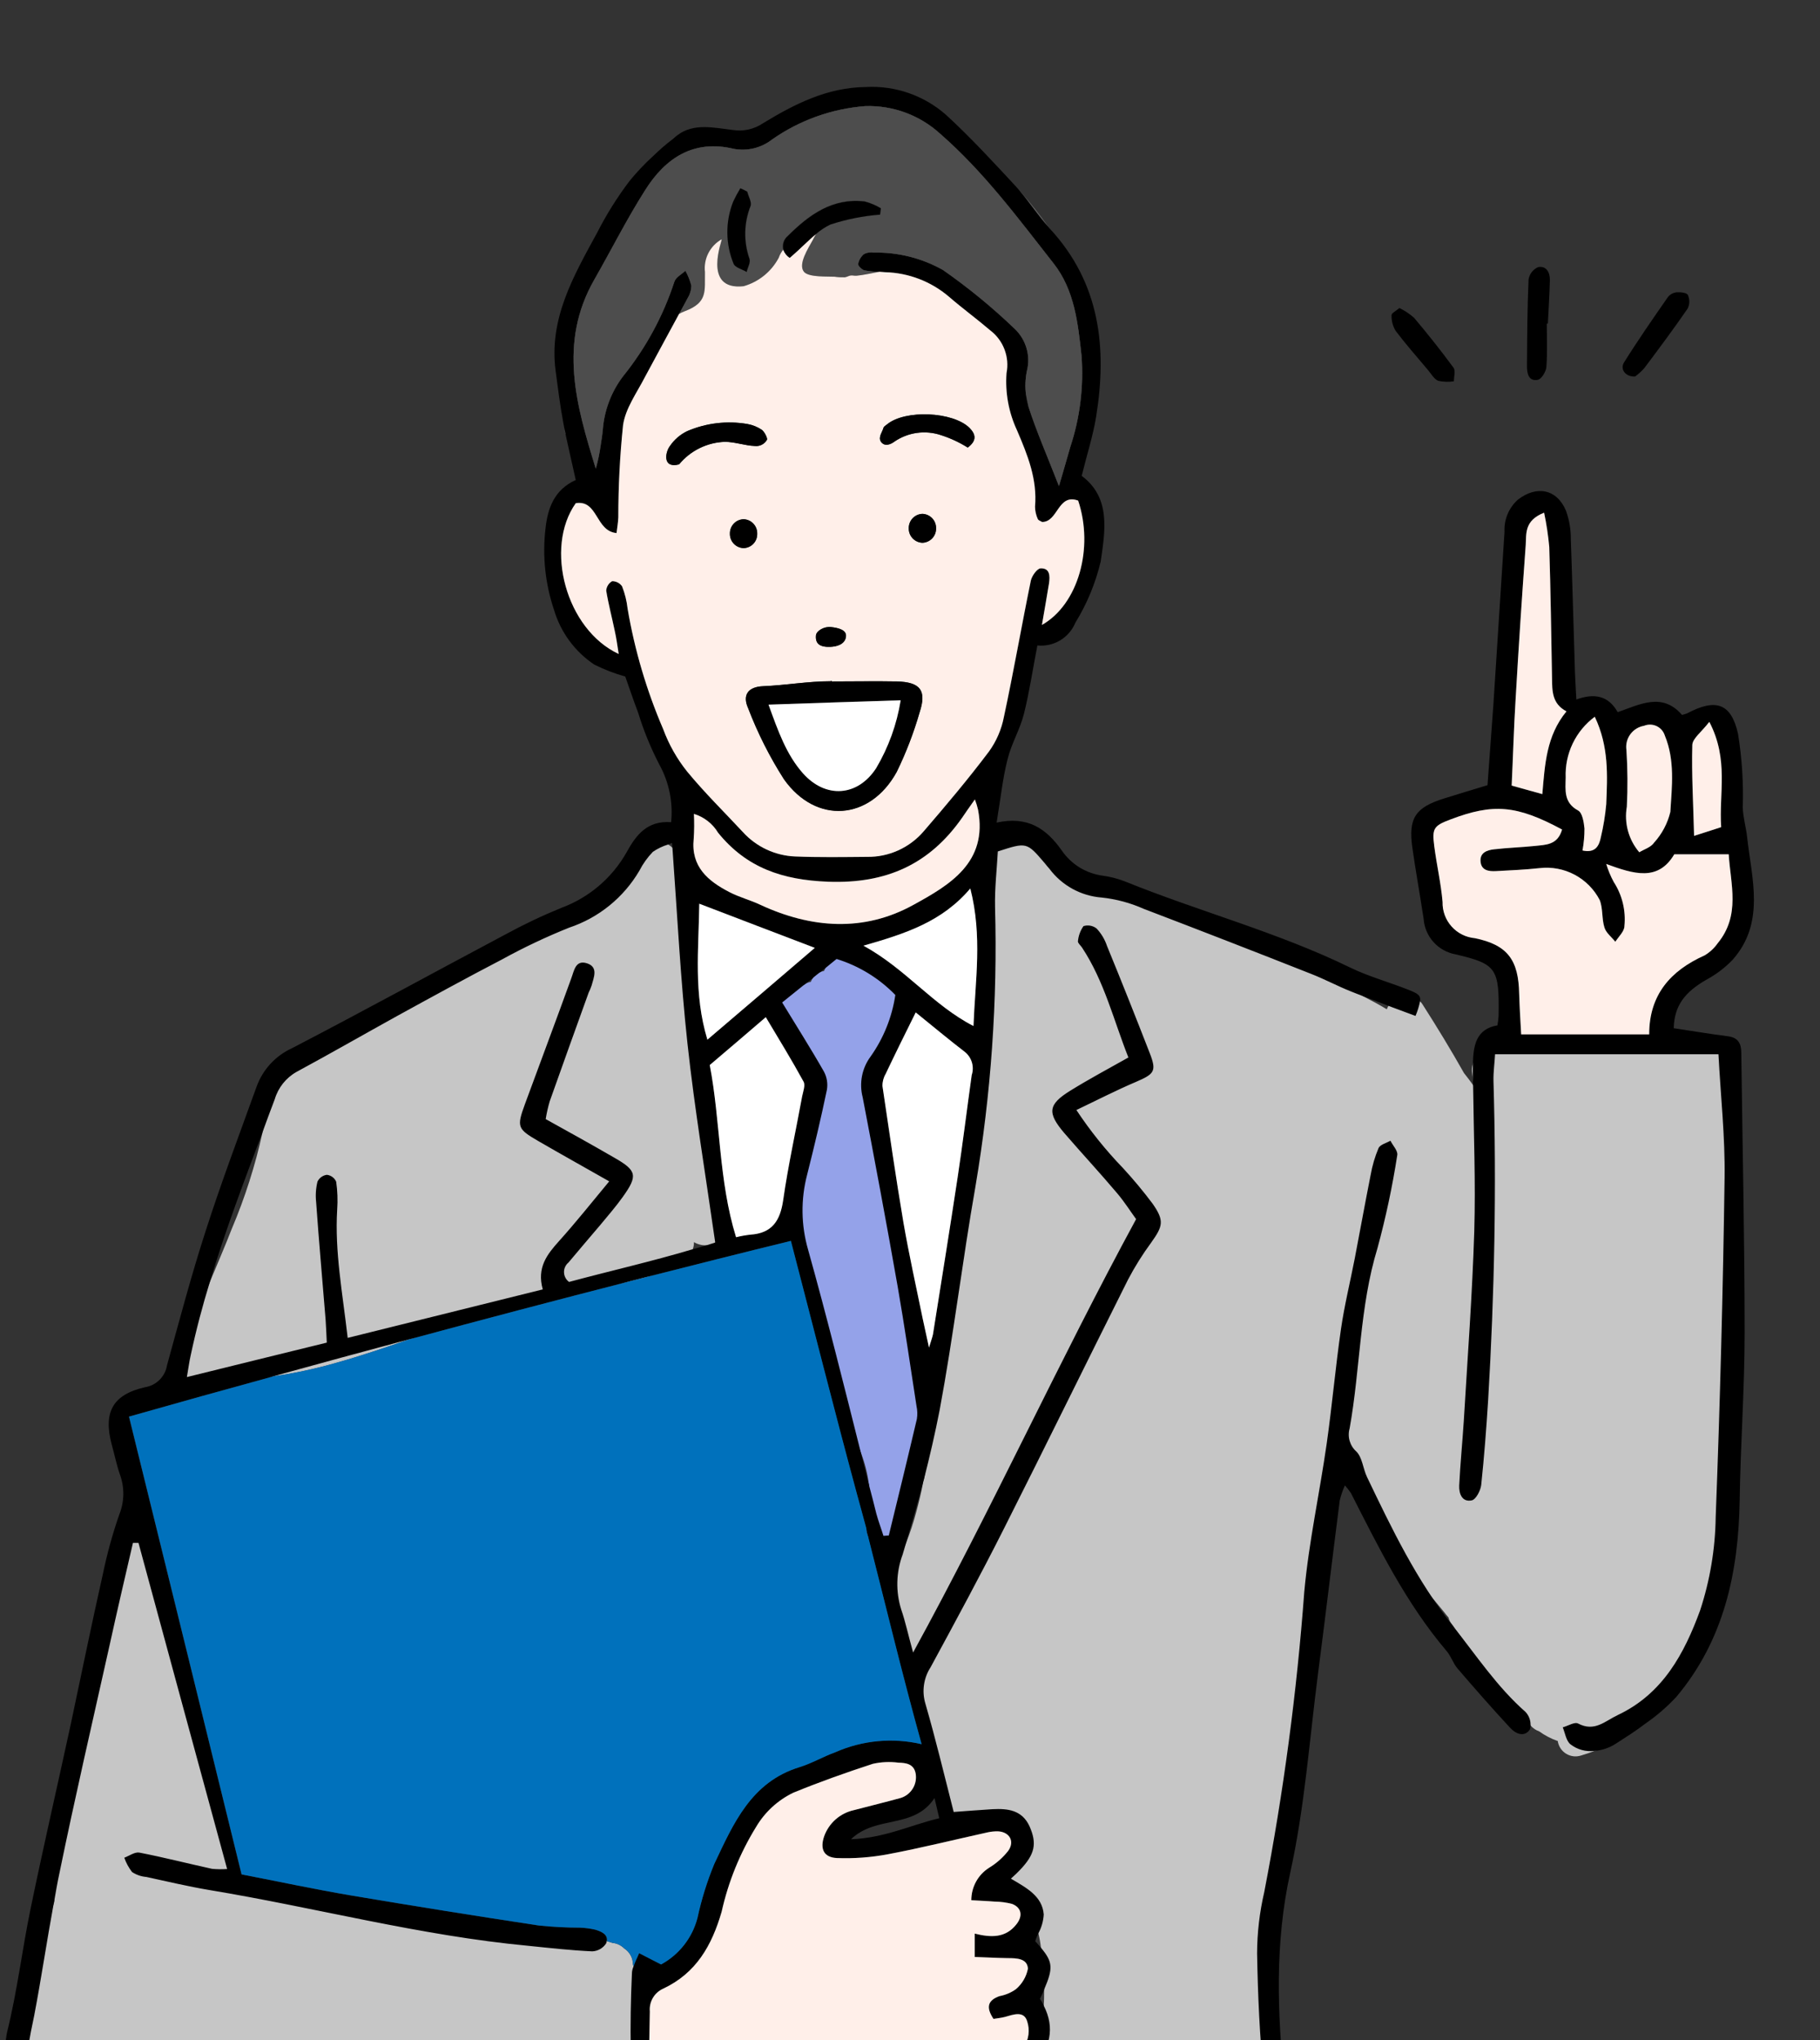 <svg width="124" height="139" viewBox="0 0 124 139" fill="none" xmlns="http://www.w3.org/2000/svg">
<rect x="0" y="0" width="124" height="139" fill="#333333" stroke="none"/>
<g clip-path="url(#clip0_4_244)">
<path fill-rule="evenodd" clip-rule="evenodd" d="M46.698 18.452C46.875 18.771 47.011 19.11 47.102 19.463C47.099 19.759 47.015 20.048 46.859 20.299C46.671 20.664 46.469 21.027 46.266 21.392C45.69 21.689 45.206 22.136 44.864 22.686C44.729 22.983 44.594 23.266 44.432 23.549C44.281 23.848 44.047 24.096 43.759 24.265C42.804 26.53 41.467 27.582 40.955 30.157C40.995 29.887 41.034 29.631 41.063 29.362C41.15 28.012 41.632 26.718 42.451 25.641C43.995 23.726 45.178 21.547 45.942 19.209C46.037 18.897 46.442 18.695 46.698 18.452Z" fill="#636363"/>
<path fill-rule="evenodd" clip-rule="evenodd" d="M50.916 13.059C50.995 13.396 51.239 13.787 51.131 14.057C50.685 15.202 50.661 16.468 51.063 17.629C51.157 17.886 50.942 18.223 50.874 18.532C50.564 18.344 50.093 18.236 49.985 17.98C49.425 16.621 49.415 15.098 49.958 13.733C50.104 13.423 50.266 13.122 50.443 12.83C50.604 12.898 50.762 12.975 50.916 13.059Z" fill="#636363"/>
<path fill-rule="evenodd" clip-rule="evenodd" d="M59.962 14.623C58.811 14.712 57.675 14.938 56.578 15.297C56.228 15.466 55.902 15.68 55.608 15.934C55.699 15.718 55.841 15.527 56.021 15.377C56.2 15.227 56.413 15.122 56.642 15.07C56.224 14.991 55.779 14.828 55.442 15.178C55.033 15.608 54.586 16 54.108 16.351C53.83 16.535 53.58 16.757 53.366 17.012C53.322 16.838 53.328 16.655 53.386 16.486C53.444 16.316 53.549 16.167 53.69 16.057C55.122 14.625 56.723 13.468 58.907 13.724C59.296 13.827 59.669 13.986 60.012 14.196C60.003 14.34 59.975 14.488 59.962 14.623Z" fill="#636363"/>
<path fill-rule="evenodd" clip-rule="evenodd" d="M69.116 22.389C69.503 22.749 69.786 23.207 69.936 23.715C70.085 24.223 70.095 24.761 69.966 25.274C69.855 25.802 69.832 26.344 69.898 26.879C69.626 25.363 69.078 23.909 68.28 22.591C67.135 20.825 63.348 18.375 60.933 18.398C60.602 18.404 60.272 18.445 59.949 18.52H59.922C59.583 18.515 59.245 18.483 58.911 18.425C58.736 18.398 58.453 18.115 58.467 17.994C58.514 17.724 58.658 17.48 58.871 17.307C59.08 17.205 59.316 17.172 59.545 17.212C61.191 17.18 62.815 17.59 64.249 18.398C65.973 19.6 67.6 20.934 69.116 22.389Z" fill="#636363"/>
<path fill-rule="evenodd" clip-rule="evenodd" d="M73.335 30.492C73.874 32.838 71.569 35.902 71.028 33.553C70.597 31.692 70.408 29.643 70.058 27.674C70.624 29.425 71.366 31.112 72.148 33.122C72.471 32.002 72.701 31.234 72.916 30.465C73.581 28.46 73.842 26.343 73.684 24.236C73.446 22.039 73.213 19.773 71.783 17.951C69.371 14.877 67.038 11.722 64.059 9.12C62.667 7.848 60.834 7.171 58.949 7.232C56.673 7.407 54.485 8.189 52.614 9.497C52.249 9.785 51.827 9.992 51.376 10.103C50.925 10.215 50.455 10.229 49.998 10.144C47.262 9.484 45.334 10.765 43.958 12.949C42.705 14.917 41.651 17.02 40.494 19.043C38.014 23.37 39.267 27.644 40.589 31.931C40.734 31.408 40.847 30.876 40.925 30.34C40.481 32.996 42.152 34.074 41.356 35.341C40.602 33.847 39.931 32.312 39.348 30.744C39.268 30.555 38.727 29.989 38.552 29.624C38.508 29.555 38.481 29.477 38.473 29.395V29.247C38.552 22.992 40.158 14.915 44.498 10.631C44.936 10.202 45.4 9.802 45.887 9.431C46.291 9.148 46.683 8.96 46.993 9.216C47.578 9.004 48.207 8.946 48.821 9.048C49.435 9.149 50.012 9.407 50.498 9.796C53.275 7.828 56.16 6.236 59.179 6.951C59.407 6.661 59.735 6.466 60.098 6.404C60.462 6.341 60.836 6.416 61.147 6.614C64.293 8.291 67.136 10.483 69.559 13.099C70.229 13.84 70.851 14.624 71.42 15.445C71.895 16.118 72.319 16.825 72.687 17.562C73.927 20.043 74.022 22.753 74.357 25.638C74.616 27.89 72.837 28.375 73.335 30.492Z" fill="#636363"/>
<path d="M118.428 72.786C118.428 78.3 118.226 83.828 118.009 89.342C117.821 93.98 117.78 98.632 117.457 103.256C117.227 106.667 116.783 110.172 115.259 113.273C113.928 116.059 111.563 118.216 108.668 119.286H108.627C108.33 119.408 108.034 119.502 107.724 119.596C107.555 119.652 107.375 119.67 107.198 119.649C107.021 119.628 106.851 119.569 106.7 119.475C106.548 119.381 106.419 119.255 106.321 119.106C106.223 118.957 106.159 118.789 106.133 118.612C105.681 118.455 105.254 118.232 104.866 117.952C104.648 117.876 104.453 117.746 104.3 117.574V117.561C104.243 117.504 104.193 117.44 104.151 117.372C103.72 116.985 103.319 116.566 102.951 116.118C101.55 114.473 100.39 112.68 99.123 110.941C99.043 110.819 98.964 110.698 98.867 110.576C98.779 110.466 98.719 110.337 98.692 110.199C98.57 110.051 98.449 109.915 98.341 109.767C98.125 109.511 97.91 109.241 97.694 108.985C96.819 107.985 96.039 106.906 95.361 105.763C93.865 103.081 92.598 100.289 91.102 97.606C91.196 101.61 90.009 105.615 89.228 109.511C88.641 112.61 88.322 115.754 88.274 118.908C88.222 122.089 87.974 125.263 87.532 128.414C87.357 130.161 86.849 131.859 86.036 133.415C87.209 136.422 87.303 139.738 87.384 142.934C87.379 145.89 87.669 148.839 88.247 151.738C88.517 152.978 88.814 154.204 89.111 155.432C89.515 157.171 89.919 158.91 90.242 160.676C90.633 162.833 91.117 165.314 90.647 167.525C90.752 167.757 90.799 168.012 90.782 168.266L24.862 168.846H24.188C24.188 168.75 24.202 168.655 24.229 168.563C24.255 168.444 24.301 168.331 24.363 168.226C24.373 168.202 24.387 168.179 24.404 168.158C24.439 166.402 24.674 164.656 25.104 162.954C25.509 161.023 26.087 159.133 26.829 157.305C26.833 156.535 26.756 155.767 26.601 155.013C26.551 154.81 26.552 154.599 26.603 154.396C26.655 154.194 26.756 154.008 26.897 153.854C26.947 153.563 27.1 153.3 27.328 153.112C27.555 152.924 27.842 152.824 28.137 152.829C28.263 152.827 28.389 152.818 28.514 152.802H28.568C28.582 152.802 28.596 152.789 28.609 152.789C29.602 152.671 30.574 152.412 31.494 152.02C31.501 152.021 31.509 152.02 31.516 152.018C31.523 152.016 31.529 152.012 31.535 152.007C31.542 152.008 31.549 152.007 31.556 152.005C31.564 152.002 31.57 151.998 31.575 151.993H31.589C32.208 151.751 32.829 151.494 33.449 151.277C29.446 150.953 25.455 150.576 21.465 150.037C15.318 149.214 9.131 148.096 3.294 145.925C3.142 145.868 3 145.786 2.876 145.682C2.667 145.822 2.425 145.905 2.174 145.924C1.924 145.943 1.672 145.897 1.444 145.79V145.781C1.228 145.689 1.046 145.531 0.923 145.331C0.8 145.13 0.742 144.897 0.757 144.662C0.757 143.826 0.798 142.99 0.879 142.155V142.114C1.364 137.864 2.304 133.678 3.683 129.629C3.685 129.588 3.694 129.546 3.71 129.508C3.696 129.494 3.696 129.494 3.696 129.48C2.536 123.239 6.203 117.427 7.117 111.401C7.138 111.258 7.19 111.121 7.27 111C7.349 110.879 7.453 110.777 7.575 110.7C7.548 110.022 7.48 109.347 7.373 108.677C7.303 108.37 7.34 108.048 7.477 107.764C7.614 107.48 7.844 107.25 8.128 107.113C8.06 106.763 7.979 106.397 7.899 106.048C7.534 104.39 10.069 103.688 10.444 105.347C11.08 108.192 11.388 111.09 11.94 113.962C12.361 115.92 12.91 117.848 13.585 119.733C14.298 121.781 14.906 123.864 15.405 125.974C15.527 126.541 15.634 127.134 15.716 127.714C20.865 128.779 26.056 129.561 31.232 130.45C33.874 130.895 36.516 131.353 39.145 131.852C39.644 131.96 40.534 132.027 41.342 132.243C41.476 132.283 41.612 132.322 41.733 132.364C42.034 132.393 42.315 132.527 42.528 132.742C42.802 132.92 43 133.194 43.081 133.511C43.107 133.612 43.12 133.716 43.121 133.821C43.135 133.875 43.148 133.916 43.162 133.969V133.983C43.367 134.811 43.462 135.664 43.445 136.517C43.441 138.172 43.328 139.825 43.108 141.466C42.811 143.92 42.429 146.359 41.962 148.785C45.481 146.937 50.076 147.034 53.815 146.159C56.991 145.374 60.115 144.393 63.17 143.221C65.623 142.351 67.999 141.277 70.274 140.012C70.308 139.734 70.431 139.473 70.625 139.271C70.652 139.217 70.692 139.162 70.72 139.112C70.72 139.071 70.827 138.747 70.841 138.694C70.95 138.292 71.022 137.882 71.057 137.467C71.084 137.197 71.097 136.914 71.111 136.644V136.631C71.138 136.28 71.138 135.93 71.138 135.579V135.552C71.14 134.935 71.109 134.318 71.044 133.705C71.017 133.381 70.977 133.058 70.936 132.721V132.707L70.922 132.694C70.884 132.362 70.826 132.034 70.747 131.71C70.653 131.223 70.522 130.745 70.357 130.278C70.244 129.937 70.09 129.611 69.899 129.307H69.885C69.872 129.307 69.777 129.185 69.697 129.105C69.683 129.091 69.656 129.091 69.642 129.078C69.423 129.014 69.224 128.894 69.065 128.73C68.905 128.566 68.791 128.364 68.732 128.143C68.674 127.922 68.674 127.69 68.732 127.468C68.79 127.247 68.903 127.045 69.063 126.881C69.629 126.234 70.087 125.155 69.373 124.427C69.018 124.094 68.584 123.857 68.112 123.739C67.64 123.621 67.146 123.626 66.676 123.753C66.524 123.908 66.333 124.02 66.124 124.077C65.788 124.162 65.432 124.114 65.13 123.944C64.829 123.773 64.605 123.492 64.505 123.161C62.658 118.779 62.199 113.938 60.555 109.477C60.44 109.192 60.44 108.873 60.555 108.588C60.349 108.345 60.243 108.034 60.258 107.716C60.273 107.398 60.407 107.098 60.635 106.875C61.105 106.352 61.479 105.749 61.74 105.096V105.082C61.754 105.069 61.754 105.069 61.754 105.055C62.021 104.382 62.246 103.693 62.429 102.992C62.604 102.346 62.766 101.684 62.887 101.024C62.898 100.955 62.916 100.888 62.941 100.822C63.17 99.73 63.346 98.625 63.521 97.532C64.208 93.178 65.004 88.85 65.651 84.495C66.482 79.224 67.031 73.913 67.295 68.584C67.375 66.467 67.216 64.39 67.16 62.274C67.119 60.346 67.282 58.404 68.535 56.84C68.765 56.612 69.071 56.477 69.395 56.462C69.719 56.447 70.036 56.554 70.285 56.761C70.526 56.815 70.747 56.937 70.922 57.112C73.834 59.997 77.487 61.696 81.288 63.124C84.658 64.378 88.083 65.578 91.345 67.115C91.857 67.358 92.37 67.6 92.868 67.87C92.883 67.884 92.902 67.894 92.922 67.897C93.448 68.167 93.974 68.45 94.486 68.76C94.514 68.68 94.55 68.603 94.594 68.531C94.697 68.348 94.842 68.191 95.016 68.073C95.189 67.954 95.388 67.877 95.596 67.847C95.804 67.817 96.017 67.835 96.217 67.9C96.417 67.965 96.6 68.075 96.751 68.221C96.82 68.284 96.879 68.356 96.926 68.436C97.91 69.974 98.854 71.524 99.743 73.102C99.959 73.371 100.161 73.641 100.364 73.924V73.938C100.391 73.978 100.418 74.005 100.443 74.046C100.416 73.844 100.389 73.628 100.349 73.425V73.412C100.336 73.317 100.322 73.237 100.309 73.142C100.267 72.927 100.281 72.704 100.349 72.495V72.482C100.429 72.252 100.564 72.046 100.743 71.881C100.922 71.716 101.139 71.599 101.374 71.538C101.398 71.326 101.475 71.123 101.598 70.948C101.722 70.773 101.887 70.632 102.079 70.538C102.271 70.444 102.484 70.4 102.697 70.41C102.911 70.42 103.119 70.483 103.301 70.595C105.364 71.862 108.168 71.485 110.461 71.336C112.374 71.202 114.625 70.905 116.459 71.66C116.658 71.548 116.883 71.489 117.112 71.49C117.34 71.49 117.565 71.55 117.763 71.664C117.961 71.777 118.127 71.94 118.243 72.137C118.36 72.334 118.424 72.557 118.428 72.786Z" fill="#C6C6C6"/>
<path d="M49.354 83.558C49.367 83.88 49.252 84.193 49.035 84.43C48.818 84.667 48.516 84.809 48.195 84.826C48.181 84.839 48.181 84.839 48.168 84.839H48.127C47.829 84.85 47.535 84.775 47.278 84.624C47.284 84.789 47.257 84.954 47.198 85.109C47.118 85.382 46.941 85.617 46.7 85.769C45.863 86.326 44.944 86.749 43.977 87.023C43.639 87.103 43.316 87.198 42.979 87.279C41.617 87.603 40.216 87.778 38.976 87.98C38.329 88.075 37.668 88.182 37.021 88.263C36.765 88.358 36.523 88.438 36.266 88.519C34.716 89.045 33.139 89.504 31.589 90.002C30.349 90.407 29.109 90.825 27.869 91.256H27.855C26.252 91.809 24.634 92.362 23.003 92.82C21.571 93.237 20.111 93.552 18.635 93.764C18.622 93.764 18.622 93.764 18.608 93.777C17.385 93.964 16.143 93.982 14.915 93.831C14.861 93.899 14.82 93.94 14.793 93.979C14.707 94.118 14.597 94.242 14.469 94.344C13.728 95.422 11.692 94.708 12.123 93.238C12.735 91.213 13.469 89.228 14.32 87.292C14.32 87.284 14.32 87.277 14.323 87.27C14.325 87.263 14.329 87.257 14.334 87.251C14.819 86.079 15.332 84.905 15.79 83.719C16.686 81.608 17.385 79.419 17.879 77.18V77.167C17.879 77.153 17.88 77.153 17.893 77.14C18.077 76.135 18.154 75.114 18.122 74.093C18.117 73.885 18.164 73.679 18.259 73.493C18.353 73.308 18.491 73.148 18.662 73.029C18.833 72.91 19.031 72.836 19.238 72.812C19.445 72.788 19.654 72.816 19.847 72.893C24.377 70.17 28.677 67.055 33.544 64.965C35.431 64.143 37.399 63.469 39.219 62.499C40.352 61.892 42.05 60.976 42.091 59.614C42.094 59.429 42.137 59.248 42.216 59.081C42.294 58.915 42.408 58.767 42.548 58.647C42.688 58.528 42.852 58.439 43.028 58.387C43.205 58.335 43.391 58.321 43.573 58.346C43.621 58.145 43.716 57.959 43.85 57.801C43.984 57.644 44.153 57.521 44.344 57.442C44.535 57.363 44.741 57.33 44.947 57.347C45.153 57.364 45.352 57.429 45.528 57.537C45.638 57.598 45.738 57.675 45.825 57.766V57.78C45.939 57.89 46.03 58.022 46.093 58.168C46.155 58.314 46.188 58.471 46.188 58.63C46.563 67.016 49.313 75.145 49.354 83.558Z" fill="#C6C6C6"/>
<path d="M62.389 97.917C62.332 100.135 62.065 102.342 61.593 104.51C61.31 105.845 59.626 105.657 59.14 104.669C59.1 104.535 59.073 104.386 59.033 104.252V104.197C59.022 104.172 59.017 104.145 59.019 104.118C59.015 104.014 59.024 103.909 59.046 103.808L59.206 102.999C59.13 102.768 59.116 102.521 59.165 102.283C59.233 101.918 59.246 101.545 59.206 101.177V101.136C59.206 101.123 59.192 101.109 59.192 101.096C59.105 100.38 58.928 99.678 58.666 99.006C58.653 98.979 58.653 98.951 58.639 98.926C58.56 98.67 58.464 98.427 58.383 98.198C58.384 98.191 58.383 98.183 58.381 98.176C58.379 98.169 58.375 98.163 58.37 98.158C58.242 97.996 58.154 97.806 58.113 97.605C58.086 97.483 58.059 97.362 58.034 97.254C57.616 96.121 57.144 95.002 56.767 93.87C56.288 92.351 55.914 90.801 55.648 89.231C55.438 87.591 55.012 85.987 54.381 84.458C54.353 84.402 54.33 84.344 54.313 84.283C54.236 84.166 54.178 84.039 54.139 83.905C53.141 80.763 55.068 77.555 55.257 74.427C55.266 74.284 55.298 74.142 55.352 74.009C54.907 72.203 53.572 70.558 52.858 68.886C52.69 68.584 52.645 68.228 52.733 67.894C52.821 67.56 53.035 67.273 53.33 67.093C53.549 66.978 53.793 66.92 54.041 66.924C54.288 66.929 54.53 66.996 54.745 67.12C54.783 67.096 54.819 67.07 54.853 67.04C54.972 66.966 55.105 66.915 55.243 66.892C55.28 66.803 55.325 66.717 55.379 66.636L55.392 66.622V66.609C55.516 66.446 55.678 66.316 55.864 66.231H55.891L55.904 66.218C55.982 66.189 56.062 66.166 56.143 66.15C56.184 66.07 56.211 66.002 56.25 65.934C56.25 65.931 56.252 65.927 56.254 65.925C56.257 65.922 56.26 65.921 56.264 65.921C56.294 65.842 56.33 65.765 56.372 65.692C56.491 65.471 56.673 65.29 56.895 65.174C57.117 65.057 57.369 65.009 57.618 65.037C57.867 65.064 58.102 65.166 58.294 65.328C58.485 65.49 58.623 65.706 58.691 65.948C59.109 65.988 59.54 66.069 59.958 66.136C60.209 66.173 60.436 66.303 60.594 66.501C60.791 66.552 60.973 66.646 61.128 66.777C61.283 66.908 61.406 67.072 61.489 67.257C61.572 67.442 61.612 67.644 61.607 67.846C61.601 68.049 61.55 68.248 61.458 68.428C60.605 69.871 59.94 71.416 59.476 73.026C59.415 73.29 59.262 73.524 59.045 73.686C59.085 74.144 59.085 74.589 59.085 75.035C59.584 77.313 60.015 79.605 60.407 81.897C60.784 84.001 61.067 86.13 61.633 88.207C62.157 89.919 62.576 91.662 62.887 93.425C63.09 94.884 63.292 96.636 62.389 97.917Z" fill="#94A2E9"/>
<path fill-rule="evenodd" clip-rule="evenodd" d="M95.929 67.42C94.634 66.908 93.259 66.53 92.005 65.924C87.058 63.51 81.719 62.105 76.637 60.046C76.147 59.856 75.635 59.724 75.114 59.655C74.561 59.579 74.029 59.389 73.553 59.097C73.077 58.804 72.668 58.416 72.35 57.956C71.312 56.474 70.044 55.57 67.901 56.042C68.171 54.438 68.306 53.063 68.643 51.742C68.899 50.676 69.492 49.706 69.761 48.639C70.139 47.127 70.368 45.565 70.678 43.974C71.219 44.028 71.763 43.906 72.229 43.627C72.695 43.347 73.059 42.925 73.267 42.423C74.059 41.134 74.641 39.728 74.992 38.257C75.289 36.194 75.708 33.916 73.698 32.419C74.049 30.987 74.466 29.709 74.682 28.388C75.437 23.694 74.952 19.301 71.554 15.607C71.505 15.557 71.46 15.504 71.419 15.447C70.745 14.706 70.192 13.856 69.558 13.101C69.464 12.98 69.356 12.859 69.248 12.737C67.698 11.066 66.146 9.38 64.475 7.843C62.97 6.506 60.997 5.818 58.987 5.929C56.344 5.956 54.12 7.101 51.987 8.395C51.379 8.808 50.636 8.972 49.911 8.853C48.657 8.705 47.268 8.368 46.163 9.204C46.069 9.271 45.975 9.352 45.88 9.433C45.392 9.803 44.928 10.204 44.491 10.633C43.923 11.158 43.392 11.721 42.9 12.318C42.053 13.435 41.308 14.627 40.673 15.877C39.069 18.816 37.384 21.728 37.856 25.274C38.015 26.433 38.152 27.593 38.368 28.739C38.395 28.914 38.435 29.076 38.462 29.251C38.489 29.372 38.516 29.494 38.541 29.628C38.757 30.639 38.999 31.664 39.228 32.702C37.759 33.363 37.315 34.63 37.166 36.005C36.947 37.873 37.145 39.765 37.746 41.547C38.197 43.075 39.17 44.397 40.496 45.281C41.17 45.616 41.874 45.887 42.599 46.09C42.815 46.683 43.125 47.627 43.474 48.543C43.85 49.772 44.337 50.963 44.93 52.103C45.585 53.295 45.863 54.659 45.725 56.013C44.093 55.891 43.339 56.888 42.692 58.062C41.705 59.812 40.128 61.155 38.244 61.851C36.944 62.382 35.675 62.985 34.442 63.657C29.59 66.233 24.777 68.876 19.897 71.41C19.341 71.664 18.841 72.026 18.427 72.475C18.012 72.924 17.692 73.451 17.484 74.026C16.298 77.316 15.058 80.592 13.993 83.922C13.022 86.928 12.213 89.989 11.377 93.022C11.316 93.393 11.139 93.736 10.873 94.001C10.608 94.267 10.265 94.443 9.895 94.505C7.667 95.004 7.024 96.217 7.616 98.429C7.805 99.103 7.94 99.791 8.169 100.451C8.493 101.333 8.479 102.303 8.129 103.174C7.668 104.501 7.294 105.856 7.01 107.232C6.242 110.643 5.541 114.081 4.813 117.506C3.91 121.672 2.953 125.824 2.09 130.004C1.51 132.808 1.174 135.667 0.486 138.43C0.232 139.667 0.364 140.952 0.864 142.111V142.152C0.875 142.217 0.894 142.28 0.918 142.341C1.013 142.61 1.524 142.731 1.848 142.907C1.983 142.57 2.333 142.152 2.239 141.909C1.565 140.345 2.037 138.835 2.334 137.295C2.819 134.749 3.197 132.185 3.669 129.624C3.671 129.582 3.68 129.541 3.696 129.502C3.804 128.881 3.911 128.248 4.046 127.628C5.111 122.436 6.311 117.26 7.467 112.082C7.979 109.75 8.518 107.431 9.058 105.112H9.435C11.43 112.459 13.426 119.821 15.475 127.331C15.13 127.355 14.784 127.351 14.441 127.317C12.782 126.953 11.151 126.535 9.493 126.211C9.183 126.157 8.819 126.427 8.468 126.562C8.591 126.911 8.769 127.239 8.994 127.533C9.283 127.726 9.618 127.843 9.965 127.87C11.396 128.18 12.809 128.517 14.251 128.76C21.504 129.96 28.649 131.875 35.996 132.562C37.438 132.71 38.894 132.873 40.35 132.94C40.539 132.932 40.723 132.879 40.888 132.785C41.052 132.692 41.191 132.56 41.294 132.401C41.319 132.352 41.333 132.297 41.334 132.242C41.414 131.784 40.956 131.581 40.539 131.46C40.199 131.382 39.853 131.337 39.505 131.325C38.568 131.324 37.632 131.274 36.701 131.177C32.427 130.53 28.159 129.847 23.894 129.128C21.428 128.71 18.973 128.184 16.452 127.696C13.907 117.328 11.384 107.068 8.782 96.51C12.057 95.58 15.329 94.668 18.596 93.773C18.61 93.76 18.61 93.76 18.623 93.76C21.699 92.911 24.773 92.075 27.844 91.252H27.858C32.899 89.89 37.914 88.57 42.971 87.274C43.308 87.195 43.632 87.099 43.969 87.018C47.258 86.182 50.561 85.347 53.877 84.538C55.4 90.389 56.829 96.052 58.352 101.688C58.568 102.497 58.797 103.292 59.012 104.114C59.01 104.141 59.015 104.168 59.026 104.194V104.248C59.066 104.382 59.093 104.531 59.133 104.665C60.319 109.29 61.44 113.968 62.787 118.821C60.815 118.36 58.747 118.555 56.895 119.374C56.073 119.671 55.305 120.129 54.469 120.386C51.166 121.397 49.953 124.255 48.662 126.978C48.171 128.169 47.787 129.401 47.516 130.659C47.342 131.329 47.032 131.956 46.605 132.502C46.178 133.047 45.644 133.498 45.035 133.828C44.428 133.518 43.984 133.289 43.539 133.06C43.418 133.356 43.256 133.653 43.161 133.963V133.976C43.094 134.124 43.057 134.285 43.054 134.448C42.973 136.198 42.946 137.951 42.974 139.706C43.017 141.64 42.757 143.568 42.206 145.423C41.829 146.649 41.667 147.93 41.397 149.184C41.275 149.75 41.141 150.303 40.993 151.004C40.058 150.809 39.113 150.665 38.162 150.573C34.077 150.344 30.006 150.128 25.948 149.521C23.239 149.117 20.503 148.834 17.793 148.443C13.029 147.866 8.337 146.809 3.786 145.287C3.246 145.066 2.687 144.894 2.116 144.775C1.959 144.788 1.807 144.834 1.67 144.911C1.533 144.988 1.413 145.093 1.32 145.22C1.254 145.328 1.32 145.584 1.442 145.773V145.786C1.468 145.853 1.51 145.913 1.564 145.961C1.837 146.18 2.154 146.336 2.494 146.419C4.112 146.905 5.715 147.471 7.374 147.808C11.607 148.685 15.853 149.489 20.113 150.222C21.083 150.381 21.555 150.721 21.744 151.665C21.92 152.501 22.216 153.31 22.486 154.21C23.672 153.995 24.669 153.82 25.721 153.63C25.758 153.84 25.771 154.054 25.761 154.267C25.195 158.554 24.616 162.841 24.05 167.142C23.947 167.473 23.915 167.822 23.955 168.167C24.015 168.315 24.107 168.449 24.225 168.557C24.319 168.652 24.413 168.746 24.521 168.841L24.68 169C24.736 168.943 24.794 168.89 24.855 168.841C25.041 168.689 25.204 168.512 25.341 168.315C25.42 168.095 25.457 167.861 25.449 167.627C25.746 165.308 26.015 162.989 26.339 160.67C26.498 159.537 26.663 158.419 26.824 157.299C27.04 155.884 27.243 154.482 27.461 153.083L28.512 152.8H28.566C28.58 152.8 28.593 152.786 28.607 152.786C29.604 152.49 30.548 152.233 31.491 152.018C31.498 152.019 31.506 152.018 31.513 152.016C31.52 152.013 31.526 152.009 31.532 152.004C31.539 152.005 31.547 152.004 31.553 152.002C31.561 152 31.567 151.996 31.572 151.991H31.586C32.343 151.799 33.123 151.713 33.905 151.735C36.062 151.91 38.191 152.206 40.335 152.462C40.632 152.49 40.915 152.542 41.21 152.571C41.965 152.665 42.41 152.412 42.504 151.56C42.584 150.71 42.801 149.861 42.976 148.917C50.808 147.029 58.533 145.182 66.257 143.322C67.841 143.076 69.285 142.273 70.329 141.057C71.569 139.52 71.892 138.171 71.11 136.634V136.62C71.035 136.467 70.95 136.318 70.854 136.176C70.962 135.947 71.056 135.758 71.137 135.569V135.542C71.758 134.099 71.731 133.667 70.935 132.71V132.706L70.922 132.692C70.787 132.544 70.683 132.422 70.531 132.247C70.589 132.062 70.661 131.882 70.747 131.708C70.962 131.313 71.086 130.876 71.111 130.427C71.016 129.16 69.898 128.597 68.874 127.987C69.157 127.731 69.332 127.569 69.481 127.407C70.515 126.328 70.666 125.6 70.141 124.414C69.628 123.308 68.658 123.201 67.62 123.255C66.77 123.309 65.908 123.377 64.977 123.444C64.331 120.923 63.751 118.482 63.05 116.069C62.925 115.655 62.891 115.218 62.952 114.79C63.012 114.361 63.166 113.951 63.401 113.588C65.099 110.46 66.798 107.319 68.402 104.137C71.246 98.501 74.023 92.825 76.854 87.177C77.316 86.297 77.843 85.455 78.432 84.655C79.241 83.522 79.335 83.159 78.526 81.999C77.898 81.161 77.228 80.356 76.518 79.585C75.338 78.364 74.273 77.037 73.336 75.622C74.778 74.934 76.059 74.273 77.393 73.707C78.647 73.168 78.809 72.979 78.347 71.779C77.393 69.326 76.42 66.871 75.422 64.445C75.274 64.001 75.031 63.594 74.709 63.253C74.585 63.157 74.439 63.092 74.284 63.064C74.129 63.036 73.969 63.047 73.819 63.094C73.605 63.4 73.475 63.757 73.442 64.128C73.428 64.25 73.63 64.412 73.725 64.56C75.248 66.867 75.882 69.534 76.88 72.043C75.438 72.852 74.157 73.539 72.917 74.308C71.394 75.251 71.339 75.819 72.525 77.207C73.712 78.582 74.952 79.916 76.125 81.305C76.637 81.912 77.068 82.6 77.406 83.055C72.107 92.817 67.621 102.713 62.212 112.582C61.862 111.328 61.687 110.478 61.403 109.656C61.017 108.431 61.05 107.112 61.498 105.908C61.578 105.625 61.657 105.369 61.741 105.085V105.072C61.754 105.058 61.754 105.058 61.754 105.045C62.146 103.71 62.536 102.362 62.886 101.014C62.898 100.945 62.916 100.877 62.94 100.812C63.344 99.234 63.709 97.656 64.019 96.066C64.962 91.01 65.569 85.9 66.459 80.831C67.523 74.544 67.97 68.168 67.794 61.794C67.767 60.513 67.915 59.248 67.984 58.006C69.951 57.369 69.951 57.369 71.165 58.788C71.273 58.922 71.381 59.057 71.502 59.192C71.922 59.753 72.456 60.218 73.07 60.555C73.684 60.892 74.363 61.094 75.061 61.147C76.048 61.252 77.013 61.511 77.919 61.915C81.734 63.371 85.54 64.85 89.337 66.351C90.267 66.716 91.144 67.187 92.06 67.551C92.33 67.659 92.6 67.766 92.869 67.861C92.884 67.876 92.903 67.885 92.923 67.888C93.49 68.104 94.042 68.306 94.594 68.525C95.214 68.754 95.834 68.983 96.441 69.212C96.578 68.891 96.682 68.557 96.751 68.214C96.819 67.798 96.576 67.677 95.929 67.42ZM23.215 153.151C22.972 152.329 22.743 151.587 22.419 150.495C24.751 150.778 26.746 151.007 28.741 151.237C28.755 151.384 28.768 151.533 28.782 151.668C27.002 152.157 25.209 152.629 23.215 153.151ZM63.562 90.903C63.522 91.105 63.441 91.307 63.293 91.806C63.104 90.943 62.982 90.391 62.861 89.824C62.417 87.654 61.932 85.483 61.554 83.301C61.028 80.198 60.583 77.095 60.122 73.985C60.117 73.696 60.191 73.411 60.337 73.162C60.958 71.854 61.605 70.546 62.387 68.969C63.586 69.939 64.651 70.829 65.757 71.678C65.979 71.864 66.14 72.113 66.22 72.392C66.299 72.671 66.293 72.967 66.202 73.242C65.878 75.561 65.595 77.88 65.247 80.186C64.708 83.761 64.129 87.334 63.562 90.907L63.562 90.903ZM48.194 70.828C47.24 67.673 47.601 64.693 47.641 61.565C50.364 62.599 52.885 63.574 55.516 64.572C53.168 66.584 50.809 68.607 48.194 70.832V70.828ZM51.794 61.633C51.106 61.309 50.362 61.12 49.69 60.77C48.235 60.015 47.065 59.044 47.264 57.143C47.303 56.577 47.308 56.01 47.278 55.444C47.966 55.652 48.552 56.109 48.922 56.725C50.863 59.125 53.317 59.947 56.417 60.066C60.395 60.214 63.332 58.88 65.557 55.698C65.773 55.374 66.002 55.051 66.42 54.458C66.508 54.686 66.58 54.92 66.636 55.158C67.323 58.772 64.681 60.295 62.227 61.644C58.857 63.51 55.271 63.253 51.794 61.637V61.633ZM66.326 69.898C63.549 68.466 61.729 66.015 58.83 64.424C61.742 63.588 64.182 62.793 66.109 60.526C66.945 63.794 66.447 66.76 66.325 69.901L66.326 69.898ZM45.188 49.674C44.057 47.043 43.243 44.286 42.762 41.463C42.705 40.941 42.578 40.428 42.384 39.94C42.309 39.83 42.209 39.741 42.091 39.68C41.974 39.619 41.843 39.587 41.71 39.589C41.594 39.654 41.496 39.747 41.426 39.86C41.355 39.973 41.314 40.102 41.306 40.235C41.454 41.152 41.698 42.056 41.886 42.972C41.994 43.457 42.061 43.956 42.156 44.55C38.57 42.879 37.074 37.323 39.231 34.276C40.754 34.033 40.565 36.177 42.008 36.312C42.062 35.894 42.115 35.57 42.129 35.246C42.128 33.147 42.236 31.049 42.453 28.962C42.612 27.816 43.396 26.751 43.949 25.672C44.717 24.23 45.499 22.814 46.267 21.385C46.47 21.02 46.672 20.657 46.861 20.292C47.017 20.041 47.101 19.752 47.104 19.456C47.012 19.103 46.877 18.764 46.699 18.445C46.443 18.688 46.038 18.89 45.944 19.2C45.18 21.538 43.997 23.717 42.453 25.631C41.635 26.708 41.152 28.002 41.065 29.352C41.038 29.622 40.998 29.878 40.957 30.148C40.944 30.215 40.944 30.269 40.93 30.336C40.851 30.873 40.739 31.405 40.593 31.927C39.272 27.64 38.018 23.366 40.498 19.039C41.657 17.017 42.709 14.914 43.962 12.945C45.338 10.761 47.265 9.481 50.001 10.141C50.458 10.225 50.928 10.211 51.379 10.1C51.83 9.988 52.252 9.782 52.617 9.494C54.488 8.186 56.676 7.404 58.953 7.229C60.837 7.168 62.67 7.845 64.062 9.117C67.041 11.719 69.373 14.874 71.786 17.948C73.218 19.768 73.444 22.033 73.687 24.233C73.844 26.34 73.583 28.456 72.918 30.462C72.703 31.23 72.474 31.999 72.15 33.118C71.368 31.11 70.627 29.424 70.06 27.671V27.658C69.979 27.404 69.925 27.141 69.901 26.876C69.836 26.341 69.858 25.799 69.969 25.271C70.099 24.758 70.088 24.22 69.939 23.712C69.789 23.204 69.506 22.746 69.119 22.386C67.603 20.931 65.976 19.597 64.253 18.395C62.818 17.586 61.194 17.177 59.548 17.209C59.319 17.169 59.083 17.202 58.874 17.303C58.661 17.476 58.517 17.72 58.469 17.991C58.456 18.113 58.739 18.395 58.914 18.422C59.248 18.48 59.586 18.512 59.925 18.517H59.952C60.073 18.53 60.194 18.53 60.303 18.544C61.896 18.584 63.428 19.169 64.643 20.202C65.56 20.997 66.557 21.725 67.488 22.521C67.921 22.855 68.253 23.303 68.446 23.815C68.639 24.327 68.685 24.883 68.58 25.42C68.481 26.759 68.728 28.101 69.296 29.318C70.024 31.017 70.684 32.648 70.523 34.523C70.527 34.811 70.591 35.096 70.711 35.359C70.738 35.438 70.886 35.493 71.008 35.561C72.1 35.561 72.073 33.593 73.461 34.105C74.54 37.327 73.475 41.169 70.995 42.572C71.17 41.547 71.332 40.644 71.48 39.727C71.548 39.242 71.548 38.693 70.9 38.716C70.671 38.729 70.307 39.228 70.24 39.552C69.604 42.64 69.067 45.757 68.407 48.828C68.243 49.685 67.893 50.495 67.382 51.201C65.98 53.062 64.471 54.855 62.947 56.621C62.471 57.18 61.877 57.627 61.208 57.929C60.54 58.232 59.812 58.383 59.078 58.372C57.447 58.385 55.803 58.412 54.171 58.345C53.5 58.316 52.841 58.154 52.233 57.87C51.624 57.585 51.078 57.183 50.626 56.686C49.345 55.31 48.01 54.003 46.824 52.56C46.127 51.694 45.575 50.72 45.187 49.678L45.188 49.674ZM48.167 84.838H48.127C47.816 84.932 47.506 85.026 47.197 85.107C44.393 85.943 41.535 86.59 38.771 87.335C38.668 87.26 38.583 87.162 38.524 87.049C38.464 86.937 38.431 86.812 38.427 86.684C38.423 86.556 38.448 86.43 38.501 86.314C38.554 86.197 38.632 86.095 38.731 86.013C39.447 85.15 40.173 84.315 40.887 83.468C41.413 82.831 41.952 82.214 42.424 81.553C43.475 80.083 43.394 79.746 41.831 78.857C40.319 77.981 38.784 77.131 37.179 76.241C37.244 75.836 37.334 75.435 37.449 75.041C38.324 72.575 39.215 70.093 40.105 67.626C40.184 67.469 40.251 67.307 40.307 67.14C40.456 66.588 40.779 65.887 39.997 65.629C39.202 65.373 39.122 66.128 38.918 66.663C37.884 69.522 36.815 72.366 35.764 75.224C35.197 76.775 35.251 76.909 36.667 77.732C38.179 78.607 39.7 79.457 41.507 80.482C40.267 81.978 39.215 83.3 38.086 84.554C37.277 85.457 36.563 86.347 36.98 87.843C32.519 88.949 28.178 90.027 23.689 91.146C23.338 88.086 22.799 85.281 22.973 82.409C23.018 81.775 22.995 81.138 22.905 80.508C22.85 80.38 22.762 80.269 22.65 80.186C22.539 80.104 22.407 80.052 22.269 80.036C22.133 80.055 22.004 80.106 21.893 80.186C21.783 80.266 21.693 80.372 21.632 80.495C21.52 80.949 21.488 81.419 21.538 81.884C21.726 84.554 21.969 87.236 22.185 89.919C22.212 90.377 22.239 90.835 22.265 91.469C19.137 92.238 16.05 92.993 12.733 93.816C12.841 93.195 12.893 92.764 12.99 92.346C13.354 90.634 13.799 88.948 14.311 87.29C14.31 87.283 14.311 87.275 14.313 87.269C14.315 87.261 14.319 87.255 14.325 87.25C15.349 83.838 16.616 80.508 17.87 77.179V77.165C17.87 77.152 17.87 77.152 17.883 77.138C18.153 76.383 18.436 75.642 18.719 74.887C18.954 74.098 19.485 73.43 20.202 73.026C22.521 71.772 24.799 70.464 27.091 69.197C29.45 67.903 31.809 66.608 34.195 65.368C35.677 64.552 37.208 63.828 38.778 63.198C40.791 62.526 42.492 61.146 43.564 59.315C43.805 58.845 44.114 58.414 44.48 58.034C44.798 57.815 45.148 57.646 45.518 57.535C45.598 57.508 45.693 57.467 45.788 57.427C45.801 57.535 45.801 57.656 45.815 57.764V57.778C46.152 62.416 46.368 66.767 46.839 71.098C47.325 75.561 48.066 79.997 48.727 84.635L48.7 84.662C48.541 84.716 48.35 84.77 48.188 84.821C48.181 84.84 48.181 84.84 48.166 84.84L48.167 84.838ZM51.12 84.11C50.793 84.148 50.469 84.206 50.149 84.285C48.95 80.402 49.098 76.409 48.356 72.555C49.718 71.396 50.877 70.411 52.175 69.293C53.077 70.805 53.954 72.232 54.749 73.689C54.884 73.931 54.722 74.362 54.655 74.686C54.224 77.046 53.7 79.392 53.361 81.767C53.152 83.168 52.602 84.017 51.119 84.111L51.12 84.11ZM58.669 99.008C58.655 98.981 58.655 98.954 58.642 98.928C57.483 94.314 56.335 89.706 55.056 85.136C54.576 83.474 54.552 81.714 54.988 80.04C55.473 78.126 55.931 76.197 56.336 74.256C56.412 73.827 56.341 73.385 56.134 73.002C55.245 71.438 54.274 69.915 53.29 68.296C53.789 67.892 54.274 67.501 54.745 67.124C54.784 67.1 54.82 67.074 54.854 67.044C55.042 66.896 55.204 66.774 55.379 66.64L55.393 66.626V66.613C55.552 66.491 55.703 66.357 55.865 66.236H55.892L55.905 66.222C56.015 66.12 56.133 66.025 56.256 65.939C56.256 65.936 56.258 65.932 56.26 65.93C56.263 65.927 56.266 65.926 56.27 65.926C56.508 65.724 56.755 65.535 56.997 65.332C58.517 65.8 59.894 66.644 61.001 67.786C60.776 69.296 60.198 70.733 59.315 71.979C59.023 72.372 58.824 72.826 58.73 73.306C58.637 73.787 58.653 74.282 58.776 74.756C59.599 79.057 60.407 83.358 61.162 87.659C61.634 90.368 62.025 93.079 62.443 95.788C62.506 96.076 62.515 96.373 62.47 96.664C61.85 99.306 61.203 101.962 60.556 104.605C60.435 104.618 60.313 104.618 60.191 104.632C60.032 104.12 59.84 103.621 59.706 103.12C59.547 102.474 59.382 101.826 59.207 101.179V101.139C59.207 101.125 59.194 101.112 59.194 101.098C59.019 100.398 58.844 99.711 58.668 99.01L58.669 99.008ZM63.67 122.495C63.805 123.088 63.885 123.425 63.993 123.87C62.026 124.342 60.26 125.219 57.981 125.302C59.706 123.642 62.255 124.639 63.67 122.496V122.495ZM44.271 137.029C44.242 136.707 44.315 136.384 44.48 136.106C44.644 135.828 44.892 135.608 45.187 135.478C47.414 134.426 48.49 132.566 49.164 130.234C49.62 128.193 50.413 126.243 51.51 124.464C52.106 123.453 52.988 122.641 54.045 122.131C55.824 121.403 57.644 120.755 59.463 120.163C60.034 120.035 60.622 120.008 61.202 120.083C61.728 120.097 62.281 120.163 62.388 120.865C62.437 121.211 62.363 121.563 62.178 121.859C61.993 122.155 61.709 122.376 61.377 122.483C60.312 122.78 59.233 123.036 58.169 123.32C57.709 123.421 57.282 123.637 56.929 123.949C56.575 124.26 56.306 124.656 56.147 125.099C55.85 125.962 56.12 126.542 57.022 126.582C58.178 126.625 59.336 126.539 60.473 126.326C62.764 125.895 65.029 125.328 67.294 124.83C67.524 124.78 67.759 124.758 67.995 124.762C68.776 124.802 69.153 125.449 68.682 126.097C68.323 126.554 67.885 126.942 67.388 127.242C67.015 127.478 66.707 127.804 66.495 128.191C66.283 128.578 66.173 129.012 66.175 129.453C66.781 129.494 67.267 129.507 67.752 129.548C68.157 129.552 68.56 129.605 68.951 129.707C69.612 129.963 69.693 130.543 69.235 131.109C68.507 132.025 67.536 132.012 66.404 131.729V133.321C67.186 133.348 67.915 133.388 68.655 133.4C69.248 133.4 69.99 133.414 70.03 134.116C69.925 134.664 69.634 135.159 69.208 135.518C68.873 135.755 68.491 135.916 68.088 135.99C67.266 136.286 67.172 136.772 67.683 137.54C67.926 137.5 68.209 137.473 68.466 137.406C69.032 137.247 69.746 136.961 69.977 137.702C70.074 137.992 70.105 138.299 70.067 138.602C70.03 138.905 69.926 139.196 69.761 139.453C68.791 140.396 67.874 141.516 66.42 141.812C60.812 142.971 55.245 144.266 49.477 144.388C47.684 144.428 45.905 144.995 44.125 144.509C44.176 142.005 44.23 139.524 44.271 137.03V137.029ZM49.68 146.018C49.698 146.105 49.72 146.191 49.748 146.275C47.605 146.828 45.474 147.38 43.047 148.014C43.236 147.123 43.358 146.531 43.465 146.018H49.68Z" fill="black"/>
<path fill-rule="evenodd" clip-rule="evenodd" d="M62.793 118.828C60.822 118.367 58.754 118.561 56.902 119.381C56.08 119.678 55.311 120.136 54.475 120.392C51.172 121.403 49.959 124.262 48.668 126.985C48.177 128.175 47.794 129.407 47.522 130.666C47.348 131.336 47.038 131.963 46.611 132.508C46.185 133.053 45.65 133.505 45.042 133.835C44.435 133.524 43.99 133.295 43.546 133.066C43.425 133.363 43.262 133.66 43.169 133.969C43.155 133.915 43.141 133.874 43.128 133.821C43.127 133.716 43.113 133.612 43.087 133.511C43.006 133.194 42.809 132.92 42.535 132.742C42.322 132.527 42.04 132.393 41.739 132.364C41.617 132.324 41.483 132.285 41.349 132.243C41.428 131.784 40.971 131.582 40.553 131.461C40.212 131.383 39.864 131.338 39.515 131.326C38.578 131.325 37.643 131.275 36.711 131.178C32.438 130.531 28.169 129.848 23.904 129.129C21.438 128.711 18.983 128.185 16.463 127.697C13.918 117.329 11.395 107.069 8.793 96.511C12.069 95.581 15.34 94.668 18.607 93.774C18.621 93.761 18.621 93.761 18.634 93.761C20.11 93.549 21.57 93.233 23.002 92.817C24.634 92.359 26.251 91.806 27.855 91.253H27.868C32.91 89.891 37.924 88.57 42.982 87.275C43.319 87.196 43.643 87.1 43.979 87.019C47.268 86.183 50.571 85.349 53.887 84.539C55.41 90.39 56.839 96.053 58.362 101.688C58.578 102.498 58.807 103.293 59.023 104.115C59.021 104.142 59.025 104.169 59.036 104.194V104.249C59.05 104.393 59.086 104.534 59.144 104.666C60.327 109.296 61.446 113.974 62.793 118.828Z" fill="#0071BC"/>
<path fill-rule="evenodd" clip-rule="evenodd" d="M73.685 24.236C73.447 22.038 73.214 19.774 71.784 17.951C69.371 14.877 67.039 11.722 64.06 9.12C62.669 7.848 60.835 7.171 58.951 7.232C56.675 7.407 54.487 8.189 52.615 9.497C52.25 9.785 51.828 9.991 51.377 10.103C50.926 10.214 50.457 10.229 50 10.144C47.264 9.484 45.335 10.765 43.96 12.948C42.706 14.917 41.653 17.02 40.496 19.043C38.016 23.37 39.269 27.644 40.59 31.93C40.736 31.408 40.849 30.876 40.927 30.339C40.94 30.272 40.94 30.218 40.954 30.151C40.995 29.881 41.033 29.625 41.062 29.355C41.149 28.005 41.632 26.711 42.451 25.634C43.995 23.72 45.178 21.541 45.942 19.203C46.036 18.893 46.441 18.691 46.697 18.448C46.874 18.767 47.01 19.107 47.101 19.459C47.098 19.755 47.014 20.044 46.858 20.296C46.67 20.66 46.468 21.023 46.265 21.388C46.388 21.311 46.519 21.248 46.656 21.199C48.247 20.606 48.004 19.81 48.031 18.529C47.98 18.088 48.06 17.641 48.261 17.245C48.463 16.848 48.777 16.52 49.164 16.302C49.271 16.234 47.775 19.807 50.66 19.497C51.17 19.352 51.646 19.105 52.058 18.771C52.47 18.438 52.811 18.024 53.059 17.556C53.127 17.354 53.233 17.166 53.369 17.003C53.325 16.829 53.332 16.647 53.389 16.477C53.447 16.308 53.552 16.159 53.693 16.048C55.125 14.616 56.726 13.459 58.91 13.715C59.299 13.818 59.672 13.977 60.015 14.187C60.002 14.335 59.975 14.484 59.961 14.618C58.81 14.707 57.675 14.934 56.577 15.292C56.227 15.461 55.901 15.675 55.607 15.929C55.526 16.063 55.445 16.212 55.364 16.373C55.081 16.899 54.34 18.019 54.784 18.531C55.121 18.909 56.416 18.828 56.861 18.855C57.088 18.888 57.318 18.902 57.548 18.895C57.682 18.882 57.804 18.801 57.938 18.774C58.073 18.747 58.208 18.801 58.356 18.787C58.882 18.733 59.39 18.612 59.92 18.517C59.581 18.513 59.243 18.481 58.909 18.423C58.734 18.396 58.451 18.112 58.464 17.991C58.512 17.721 58.655 17.477 58.868 17.304C59.077 17.203 59.313 17.169 59.542 17.209C61.188 17.177 62.813 17.587 64.247 18.396C65.97 19.598 67.597 20.932 69.114 22.386C69.501 22.747 69.784 23.205 69.933 23.713C70.083 24.22 70.093 24.759 69.963 25.272C69.855 25.799 69.833 26.341 69.9 26.875C69.968 27.131 70.008 27.387 70.059 27.657V27.67C70.626 29.421 71.367 31.108 72.148 33.117C72.472 31.998 72.701 31.23 72.917 30.461C73.581 28.457 73.842 26.341 73.685 24.236ZM51.133 14.053C50.686 15.198 50.662 16.464 51.065 17.626C51.159 17.882 50.943 18.219 50.876 18.529C50.566 18.34 50.094 18.232 49.987 17.976C49.426 16.617 49.416 15.094 49.96 13.729C50.106 13.419 50.268 13.118 50.445 12.826C50.606 12.894 50.764 12.971 50.917 13.055C50.997 13.396 51.24 13.787 51.133 14.057V14.053Z" fill="#4D4D4D"/>
<path fill-rule="evenodd" clip-rule="evenodd" d="M66.325 69.901C63.548 68.469 61.728 66.018 58.829 64.427C61.742 63.591 64.181 62.796 66.109 60.529C66.941 63.794 66.446 66.76 66.325 69.901Z" fill="white"/>
<path fill-rule="evenodd" clip-rule="evenodd" d="M55.514 64.576C53.168 66.584 50.809 68.607 48.196 70.831C47.241 67.676 47.602 64.697 47.643 61.568C50.365 62.607 52.886 63.578 55.514 64.576Z" fill="white"/>
<path fill-rule="evenodd" clip-rule="evenodd" d="M54.652 74.687C54.221 77.047 53.697 79.393 53.358 81.767C53.155 83.169 52.603 84.019 51.12 84.114C50.793 84.152 50.469 84.21 50.149 84.289C48.95 80.406 49.098 76.413 48.356 72.559C49.718 71.4 50.877 70.415 52.175 69.297C53.077 70.809 53.954 72.236 54.749 73.693C54.881 73.932 54.718 74.363 54.652 74.687Z" fill="white"/>
<path fill-rule="evenodd" clip-rule="evenodd" d="M66.204 73.245C65.88 75.564 65.597 77.883 65.249 80.188C64.71 83.761 64.131 87.334 63.565 90.907C63.524 91.109 63.443 91.311 63.295 91.81C63.106 90.947 62.985 90.395 62.864 89.828C62.419 87.658 61.934 85.487 61.556 83.305C61.03 80.202 60.586 77.099 60.124 73.989C60.119 73.7 60.194 73.415 60.34 73.166C60.96 71.858 61.607 70.55 62.389 68.973C63.589 69.943 64.654 70.834 65.759 71.682C65.981 71.868 66.142 72.117 66.222 72.395C66.301 72.674 66.295 72.97 66.204 73.245Z" fill="white"/>
<path fill-rule="evenodd" clip-rule="evenodd" d="M69.762 139.457C68.792 140.4 67.875 141.52 66.421 141.816C60.813 142.976 55.246 144.27 49.478 144.392C47.685 144.432 45.906 144.999 44.126 144.513C44.18 142.006 44.234 139.525 44.275 137.03C44.246 136.709 44.32 136.386 44.484 136.108C44.648 135.83 44.896 135.61 45.191 135.48C47.419 134.428 48.494 132.567 49.169 130.236C49.624 128.195 50.417 126.245 51.514 124.465C52.111 123.455 52.992 122.643 54.049 122.133C55.828 121.405 57.648 120.757 59.468 120.165C60.039 120.036 60.627 120.01 61.207 120.085C61.733 120.099 62.286 120.165 62.393 120.867C62.442 121.213 62.368 121.564 62.183 121.86C61.998 122.157 61.714 122.378 61.382 122.485C60.317 122.782 59.238 123.038 58.174 123.321C57.714 123.423 57.287 123.639 56.933 123.95C56.58 124.262 56.311 124.658 56.152 125.101C55.855 125.964 56.125 126.543 57.027 126.584C58.183 126.627 59.34 126.541 60.478 126.328C62.769 125.897 65.034 125.33 67.299 124.831C67.529 124.782 67.764 124.759 67.999 124.764C68.781 124.804 69.159 125.451 68.687 126.099C68.328 126.555 67.889 126.943 67.392 127.244C67.019 127.48 66.712 127.806 66.5 128.193C66.288 128.58 66.178 129.014 66.179 129.455C66.786 129.496 67.272 129.509 67.757 129.55C68.162 129.554 68.565 129.607 68.956 129.709C69.617 129.965 69.698 130.545 69.24 131.111C68.512 132.027 67.541 132.014 66.409 131.731V133.322C67.191 133.349 67.92 133.39 68.66 133.402C69.253 133.402 69.994 133.415 70.035 134.118C69.93 134.666 69.639 135.161 69.213 135.52C68.879 135.756 68.497 135.917 68.094 135.991C67.272 136.288 67.178 136.773 67.69 137.542C67.929 137.501 68.216 137.474 68.472 137.407C69.038 137.248 69.753 136.963 69.983 137.704C70.08 137.994 70.11 138.302 70.072 138.606C70.034 138.909 69.928 139.2 69.762 139.457Z" fill="#FFEFE9"/>
<path fill-rule="evenodd" clip-rule="evenodd" d="M62.227 61.65C58.856 63.511 55.27 63.255 51.793 61.637C51.105 61.313 50.361 61.124 49.69 60.774C48.234 60.019 47.065 59.048 47.263 57.147C47.302 56.581 47.307 56.014 47.277 55.448C47.965 55.656 48.552 56.112 48.922 56.729C50.863 59.129 53.317 59.951 56.417 60.07C60.395 60.218 63.332 58.884 65.557 55.702C65.773 55.378 66.002 55.055 66.42 54.462C66.508 54.69 66.58 54.924 66.636 55.163C67.322 58.778 64.68 60.302 62.227 61.65Z" fill="#FFEFE9"/>
<path fill-rule="evenodd" clip-rule="evenodd" d="M73.456 34.105C72.068 33.593 72.094 35.561 71.003 35.561C70.882 35.494 70.733 35.441 70.706 35.359C70.586 35.097 70.522 34.812 70.518 34.523C70.677 32.649 70.019 31.018 69.291 29.319C68.723 28.102 68.477 26.76 68.575 25.42C68.681 24.883 68.634 24.328 68.441 23.816C68.249 23.303 67.917 22.855 67.483 22.521C66.552 21.726 65.556 20.998 64.639 20.202C63.424 19.17 61.892 18.584 60.298 18.544C60.19 18.53 60.069 18.53 59.947 18.517H59.92C59.394 18.611 58.886 18.732 58.356 18.786C58.208 18.8 58.073 18.746 57.938 18.773C57.804 18.8 57.682 18.881 57.547 18.894C57.317 18.9 57.087 18.887 56.86 18.853C56.415 18.826 55.121 18.907 54.784 18.529C54.339 18.017 55.08 16.898 55.364 16.372C55.445 16.21 55.526 16.062 55.606 15.927C55.026 16.399 54.46 17.006 53.8 17.559C53.6 17.426 53.449 17.232 53.368 17.006C53.232 17.169 53.127 17.357 53.058 17.559C52.81 18.027 52.469 18.441 52.057 18.775C51.645 19.108 51.169 19.355 50.659 19.5C47.774 19.81 49.271 16.238 49.163 16.305C48.776 16.523 48.462 16.852 48.261 17.248C48.059 17.644 47.979 18.091 48.03 18.532C48.003 19.813 48.246 20.609 46.655 21.202C46.519 21.251 46.388 21.314 46.264 21.39C45.496 22.822 44.714 24.235 43.946 25.677C43.393 26.756 42.611 27.821 42.449 28.967C42.233 31.055 42.125 33.153 42.126 35.252C42.112 35.576 42.058 35.899 42.005 36.317C40.562 36.183 40.751 34.039 39.228 34.281C37.071 37.328 38.567 42.883 42.153 44.555C42.059 43.962 41.994 43.463 41.883 42.978C41.694 42.061 41.452 41.157 41.303 40.241C41.311 40.108 41.352 39.979 41.423 39.866C41.493 39.753 41.591 39.659 41.707 39.594C41.84 39.593 41.971 39.624 42.088 39.685C42.206 39.746 42.307 39.836 42.382 39.945C42.575 40.434 42.702 40.946 42.759 41.468C43.24 44.292 44.054 47.048 45.186 49.679C45.571 50.722 46.121 51.697 46.816 52.565C48.003 54.007 49.337 55.315 50.618 56.691C51.07 57.188 51.616 57.59 52.225 57.875C52.833 58.159 53.492 58.321 54.163 58.349C55.795 58.417 57.439 58.39 59.07 58.376C59.804 58.388 60.532 58.236 61.2 57.934C61.869 57.631 62.463 57.185 62.94 56.626C64.463 54.86 65.973 53.067 67.374 51.206C67.886 50.5 68.235 49.69 68.399 48.833C69.059 45.759 69.598 42.644 70.232 39.557C70.3 39.233 70.663 38.734 70.892 38.721C71.539 38.694 71.539 39.246 71.472 39.732C71.324 40.648 71.162 41.552 70.987 42.577C73.47 41.17 74.535 37.328 73.456 34.105ZM56.619 42.721C57.104 42.775 57.738 42.909 57.63 43.422C57.535 43.92 56.97 44.058 56.565 44.068C55.877 44.095 55.531 43.866 55.594 43.273C55.633 42.977 56.147 42.666 56.619 42.721ZM46.266 31.639C45.12 31.935 45.322 30.802 45.645 30.385C45.941 29.951 46.345 29.602 46.818 29.373C48.113 28.817 49.541 28.649 50.93 28.888C51.276 28.951 51.607 29.084 51.9 29.279C52.102 29.427 52.319 29.899 52.251 29.966C52.17 30.109 52.049 30.224 51.903 30.299C51.756 30.373 51.591 30.403 51.428 30.384C50.741 30.357 50.067 30.101 49.379 30.101C48.781 30.122 48.194 30.27 47.657 30.535C47.121 30.8 46.646 31.176 46.266 31.638V31.639ZM49.73 36.357C49.724 36.103 49.819 35.858 49.993 35.673C50.167 35.489 50.407 35.381 50.661 35.373C50.914 35.381 51.154 35.489 51.328 35.673C51.502 35.858 51.597 36.103 51.591 36.357V36.37C51.593 36.495 51.572 36.619 51.526 36.736C51.481 36.852 51.413 36.958 51.327 37.048C51.241 37.139 51.137 37.211 51.023 37.261C50.909 37.311 50.786 37.339 50.661 37.341C50.407 37.333 50.167 37.225 49.993 37.04C49.819 36.856 49.724 36.611 49.73 36.357ZM62.658 48.518C62.256 49.918 61.732 51.28 61.094 52.59C59.274 55.906 55.594 56.176 53.41 53.088C52.435 51.562 51.617 49.94 50.97 48.248C50.565 47.345 50.97 46.792 51.995 46.752C53.572 46.684 55.041 46.414 56.619 46.414C56.619 46.306 56.727 46.523 56.727 46.428C58.183 46.428 59.652 46.401 61.108 46.428C62.699 46.468 63.144 47.035 62.658 48.518ZM62.846 36.977C62.593 36.968 62.353 36.86 62.179 36.676C62.005 36.492 61.91 36.246 61.917 35.993C61.91 35.739 62.005 35.493 62.179 35.309C62.353 35.125 62.593 35.017 62.846 35.008C63.1 35.017 63.34 35.125 63.514 35.309C63.689 35.493 63.783 35.739 63.777 35.993C63.783 36.246 63.689 36.492 63.514 36.676C63.34 36.861 63.1 36.969 62.846 36.977ZM65.933 30.491C65.362 30.133 64.747 29.847 64.104 29.642C63.578 29.466 63.017 29.415 62.468 29.492C61.918 29.569 61.394 29.773 60.936 30.086C60.747 30.234 60.276 30.491 60.006 30.073C59.831 29.763 60.114 29.436 60.194 29.143C60.221 29.048 60.353 28.984 60.45 28.9C61.677 27.902 64.912 28.037 66.045 29.143C66.473 29.575 66.581 30.006 65.933 30.491Z" fill="#FFEFE9"/>
<path fill-rule="evenodd" clip-rule="evenodd" d="M117.753 70.602C116.513 70.443 115.287 70.237 114.033 70.049C114.074 68.537 114.761 67.596 116.284 66.732C116.939 66.376 117.534 65.922 118.05 65.384C120.288 62.849 119.344 59.856 119.034 57.025C118.966 56.389 118.764 55.717 118.737 55.03C118.793 53.342 118.684 51.654 118.414 49.987C117.942 47.884 116.877 47.574 114.949 48.598C114.835 48.642 114.718 48.679 114.599 48.706C113.264 47.156 111.754 47.979 110.217 48.518C109.581 47.385 108.614 47.21 107.4 47.655C107.359 46.968 107.332 46.388 107.305 45.807C107.21 42.774 107.13 39.727 107.022 36.694C107.024 36.05 106.914 35.412 106.698 34.806C106.078 33.309 104.69 33.056 103.422 34.037C103.116 34.309 102.874 34.647 102.715 35.025C102.557 35.403 102.485 35.812 102.506 36.221C102.25 40.131 102.007 44.041 101.751 47.951C101.616 49.811 101.482 51.658 101.347 53.492C100.282 53.816 99.339 54.099 98.395 54.395C96.441 55.002 95.942 55.73 96.224 57.736C96.453 59.354 96.75 60.972 96.993 62.589C97.033 63.177 97.269 63.735 97.662 64.175C98.055 64.614 98.584 64.91 99.164 65.016C101.968 65.676 102.156 65.959 102.102 69.209C102.088 69.426 102.062 69.642 102.022 69.856C100.567 70.098 100.378 71.231 100.352 72.472V72.485C100.339 72.782 100.352 73.051 100.352 73.348V73.416C100.352 73.575 100.352 73.753 100.366 73.915V73.928C100.406 77.245 100.541 80.561 100.445 83.878C100.311 88.192 99.987 92.507 99.729 96.835C99.635 98.29 99.49 99.747 99.419 101.203C99.392 101.742 99.608 102.362 100.281 102.214C100.564 102.147 100.875 101.54 100.918 101.163C101.12 99.248 101.268 97.32 101.389 95.392C101.82 88.153 101.968 80.899 101.753 73.645C101.739 73.024 101.832 72.405 101.861 71.825H117.082C117.23 74.656 117.54 77.447 117.5 80.238C117.391 87.95 117.189 95.672 116.893 103.373C116.862 105.532 116.503 107.673 115.828 109.724C114.763 112.623 113.308 115.386 110.22 116.842C109.318 117.273 108.644 118.001 107.525 117.422C107.286 117.288 106.837 117.581 106.473 117.678C106.632 118.069 106.702 118.581 106.985 118.824C107.215 119.006 107.479 119.14 107.762 119.219C108.044 119.298 108.339 119.319 108.63 119.282H108.671C109.182 119.235 109.673 119.064 110.103 118.783C110.79 118.339 111.478 117.908 112.125 117.408C112.884 116.883 113.585 116.277 114.214 115.601C117.463 111.731 118.447 107.12 118.528 102.2C118.582 98.398 118.865 94.609 118.865 90.808C118.865 84.43 118.717 78.067 118.636 71.689C118.63 71.101 118.428 70.697 117.753 70.602ZM116.459 49.178C117.807 51.767 117.106 54.045 117.268 56.351C116.632 56.553 116.109 56.729 115.421 56.945C115.367 54.761 115.246 52.751 115.299 50.756C115.314 50.311 115.906 49.894 116.459 49.178ZM110.811 51.106C110.754 50.727 110.848 50.342 111.072 50.031C111.296 49.721 111.634 49.511 112.011 49.447C112.147 49.391 112.293 49.364 112.439 49.367C112.586 49.37 112.731 49.404 112.864 49.466C112.997 49.528 113.116 49.617 113.212 49.728C113.309 49.838 113.382 49.967 113.426 50.108C114.127 51.806 113.911 53.572 113.803 55.312C113.616 56.09 113.236 56.809 112.698 57.402C112.483 57.726 112.011 57.86 111.687 58.062C111.326 57.639 111.063 57.142 110.916 56.606C110.77 56.069 110.743 55.508 110.838 54.96C110.903 53.676 110.894 52.389 110.811 51.106ZM108.655 48.828C109.625 50.863 109.517 52.831 109.437 54.787C109.369 55.541 109.247 56.289 109.073 57.025C108.952 57.632 108.696 58.131 107.819 57.941C107.91 57.448 107.955 56.947 107.954 56.445C107.914 56.014 107.805 55.366 107.523 55.218C106.526 54.679 106.66 53.829 106.673 52.967C106.642 52.168 106.806 51.373 107.151 50.652C107.496 49.931 108.012 49.305 108.654 48.828L108.655 48.828ZM103.263 47.614C103.465 44.122 103.694 40.63 103.95 37.138C104.004 36.383 103.828 35.468 105.204 34.928C105.366 35.697 105.483 36.476 105.554 37.26C105.649 40.239 105.689 43.22 105.743 46.185C105.756 47.06 105.729 47.936 106.727 48.464C105.351 50.135 105.258 52.077 105.082 54.1C104.354 53.898 103.747 53.735 102.992 53.52C103.087 51.524 103.142 49.57 103.263 47.614ZM100.486 63.914C99.875 63.859 99.308 63.574 98.9 63.115C98.492 62.657 98.273 62.061 98.289 61.448C98.18 60.181 97.884 58.914 97.722 57.646C97.563 56.433 97.682 56.257 98.828 55.826C101.74 54.72 103.33 54.842 106.431 56.513C106.121 57.592 105.298 57.548 104.57 57.633C103.654 57.727 102.71 57.754 101.793 57.862C101.308 57.916 100.823 58.091 100.877 58.698C100.931 59.305 101.443 59.372 101.929 59.345C102.926 59.291 103.91 59.25 104.894 59.143C105.717 59.046 106.549 59.201 107.281 59.589C108.013 59.977 108.61 60.578 108.992 61.313C109.221 61.879 109.127 62.594 109.316 63.187C109.424 63.552 109.801 63.834 110.057 64.158C110.286 63.807 110.678 63.442 110.678 63.093C110.784 62.037 110.527 60.977 109.95 60.086C109.739 59.695 109.568 59.284 109.438 58.859C111.311 59.547 112.969 60.073 114.075 58.199H117.783C117.905 60.235 118.605 62.352 117.028 64.266C116.793 64.601 116.49 64.881 116.138 65.089C113.831 66.123 112.363 67.758 112.363 70.468H103.639C103.585 69.525 103.531 68.621 103.504 67.718C103.465 65.425 102.737 64.374 100.486 63.914Z" fill="black"/>
<path fill-rule="evenodd" clip-rule="evenodd" d="M117.267 56.351C116.631 56.553 116.108 56.729 115.421 56.944C115.367 54.761 115.246 52.751 115.3 50.756C115.314 50.311 115.906 49.893 116.459 49.178C117.806 51.767 117.106 54.045 117.267 56.351Z" fill="#FFEFE9"/>
<path fill-rule="evenodd" clip-rule="evenodd" d="M113.804 55.313C113.616 56.091 113.237 56.81 112.699 57.403C112.484 57.727 112.011 57.861 111.688 58.063C111.327 57.64 111.064 57.143 110.917 56.606C110.77 56.07 110.744 55.508 110.839 54.96C110.904 53.675 110.895 52.388 110.812 51.104C110.754 50.726 110.848 50.34 111.072 50.03C111.297 49.72 111.634 49.51 112.011 49.446C112.147 49.39 112.293 49.363 112.439 49.366C112.586 49.369 112.731 49.403 112.864 49.465C112.997 49.527 113.116 49.616 113.213 49.727C113.309 49.837 113.382 49.967 113.426 50.107C114.128 51.808 113.911 53.574 113.804 55.313Z" fill="#FFEFE9"/>
<path fill-rule="evenodd" clip-rule="evenodd" d="M109.436 54.788C109.368 55.541 109.247 56.289 109.072 57.026C108.951 57.633 108.695 58.131 107.818 57.942C107.909 57.449 107.955 56.948 107.953 56.446C107.913 56.014 107.805 55.367 107.522 55.219C106.525 54.679 106.659 53.83 106.673 52.968C106.642 52.169 106.806 51.374 107.151 50.653C107.497 49.932 108.013 49.307 108.655 48.831C109.625 50.864 109.517 52.836 109.436 54.788Z" fill="#FFEFE9"/>
<path fill-rule="evenodd" clip-rule="evenodd" d="M117.026 64.265C116.791 64.6 116.488 64.88 116.136 65.088C113.83 66.122 112.362 67.757 112.362 70.467H103.64C103.586 69.524 103.532 68.62 103.504 67.717C103.464 65.425 102.736 64.376 100.482 63.915C99.871 63.86 99.304 63.574 98.896 63.116C98.488 62.658 98.269 62.062 98.285 61.449C98.177 60.182 97.88 58.914 97.718 57.647C97.559 56.434 97.678 56.258 98.824 55.827C101.736 54.721 103.326 54.843 106.427 56.514C106.117 57.593 105.294 57.548 104.566 57.633C103.649 57.728 102.706 57.755 101.789 57.863C101.304 57.917 100.819 58.092 100.873 58.699C100.927 59.306 101.44 59.373 101.925 59.346C102.922 59.291 103.906 59.251 104.891 59.143C105.714 59.046 106.546 59.202 107.278 59.59C108.01 59.977 108.607 60.579 108.989 61.314C109.218 61.88 109.124 62.594 109.313 63.188C109.421 63.552 109.798 63.835 110.054 64.159C110.283 63.808 110.675 63.443 110.675 63.093C110.781 62.038 110.524 60.977 109.947 60.087C109.736 59.696 109.565 59.285 109.435 58.86C111.309 59.547 112.966 60.073 114.072 58.2H117.781C117.902 60.234 118.603 62.35 117.026 64.265Z" fill="#FFEFE9"/>
<path fill-rule="evenodd" clip-rule="evenodd" d="M106.726 48.464C105.351 50.135 105.257 52.077 105.082 54.1C104.354 53.898 103.747 53.735 102.992 53.52C103.087 51.524 103.141 49.569 103.262 47.614C103.464 44.122 103.693 40.63 103.949 37.138C104.003 36.383 103.827 35.468 105.203 34.928C105.365 35.697 105.482 36.476 105.554 37.26C105.648 40.239 105.688 43.22 105.742 46.185C105.756 47.058 105.727 47.938 106.726 48.464Z" fill="#FFEFE9"/>
<path fill-rule="evenodd" clip-rule="evenodd" d="M91.631 101.197C91.481 101.525 91.363 101.868 91.279 102.219C90.775 106.159 90.307 110.105 89.796 114.044C89.211 118.564 88.886 123.145 87.906 127.579C86.85 132.367 87.031 137.103 87.503 141.855C88.14 148.252 89.015 154.625 89.806 161.006C89.928 161.99 90.173 162.962 90.26 163.95C90.271 164.135 90.239 164.321 90.167 164.492C90.094 164.663 89.982 164.815 89.841 164.935C89.314 165.191 88.931 164.776 88.844 164.277C88.582 162.782 88.342 161.28 88.167 159.773C87.46 153.734 86.735 147.698 86.116 141.65C85.826 138.803 85.698 135.933 85.648 133.07C85.654 131.672 85.816 130.279 86.133 128.917C87.443 122.144 88.356 115.299 88.865 108.419C89.175 105.05 89.909 101.722 90.388 98.368C90.759 95.765 90.988 93.142 91.364 90.541C91.597 88.926 91.993 87.333 92.303 85.729C92.668 83.838 93.007 81.941 93.384 80.051C93.494 79.421 93.675 78.805 93.923 78.216C94.032 77.978 94.453 77.876 94.732 77.713C94.897 78.043 95.251 78.405 95.198 78.694C94.868 80.829 94.418 82.943 93.851 85.028C92.624 89.043 92.686 93.233 91.953 97.31C91.873 97.588 91.873 97.883 91.953 98.161C92.033 98.439 92.189 98.689 92.403 98.882C92.82 99.286 92.861 100.053 93.137 100.625C94.829 104.154 96.516 107.67 98.986 110.771C100.583 112.778 101.996 114.924 103.945 116.638C104.088 116.794 104.19 116.983 104.242 117.187C104.294 117.392 104.294 117.606 104.242 117.811C103.868 118.384 103.268 118.121 102.897 117.72C101.671 116.397 100.481 115.041 99.305 113.671C99.006 113.322 98.863 112.836 98.564 112.485C95.81 109.245 93.95 105.469 92.041 101.72C91.918 101.536 91.78 101.361 91.631 101.197Z" fill="black"/>
<path fill-rule="evenodd" clip-rule="evenodd" d="M105.386 22.044C105.386 23.032 105.434 24.025 105.357 25.008C105.332 25.326 105.018 25.833 104.767 25.879C104.146 25.992 104.033 25.436 104.036 24.955C104.048 22.981 104.057 21.006 104.144 19.035C104.174 18.853 104.25 18.681 104.363 18.534C104.477 18.388 104.625 18.273 104.795 18.198C105.357 18.092 105.606 18.564 105.596 19.084C105.572 20.072 105.506 21.059 105.459 22.046L105.386 22.044Z" fill="black"/>
<path fill-rule="evenodd" clip-rule="evenodd" d="M111.403 25.65C110.751 25.684 110.357 25.16 110.65 24.69C111.597 23.172 112.621 21.703 113.64 20.235C113.787 20.053 114 19.938 114.232 19.913C114.494 19.894 114.922 19.94 114.995 20.092C115.062 20.237 115.096 20.395 115.094 20.554C115.093 20.714 115.057 20.871 114.988 21.015C114.04 22.392 113.039 23.734 112.035 25.073C111.845 25.287 111.634 25.481 111.403 25.65Z" fill="black"/>
<path fill-rule="evenodd" clip-rule="evenodd" d="M95.345 20.985C95.708 21.161 96.045 21.386 96.347 21.654C97.277 22.758 98.177 23.888 99.031 25.052C99.182 25.257 99.055 25.663 99.056 25.977C98.701 26.032 98.34 26.021 97.989 25.945C97.7 25.822 97.511 25.468 97.285 25.201C96.542 24.32 95.778 23.451 95.085 22.536C94.893 22.214 94.798 21.844 94.808 21.47C94.804 21.334 95.111 21.185 95.345 20.985Z" fill="black"/>
<path fill-rule="evenodd" clip-rule="evenodd" d="M61.111 46.424C59.655 46.397 58.185 46.424 56.729 46.424C56.729 46.519 56.621 46.302 56.621 46.41C55.044 46.41 53.575 46.68 51.997 46.748C50.973 46.788 50.565 47.341 50.973 48.244C51.62 49.936 52.437 51.558 53.412 53.084C55.596 56.172 59.276 55.902 61.096 52.586C61.735 51.276 62.258 49.914 62.66 48.514C63.143 47.035 62.702 46.469 61.111 46.424ZM59.695 52.33C58.428 54.271 56.257 54.419 54.707 52.68C53.575 51.399 53.022 49.822 52.361 48.002C55.464 47.893 58.334 47.8 61.367 47.705C61.105 49.339 60.537 50.91 59.692 52.333L59.695 52.33Z" fill="black"/>
<path fill-rule="evenodd" clip-rule="evenodd" d="M61.364 47.709C61.103 49.342 60.536 50.911 59.694 52.334C58.427 54.275 56.256 54.423 54.706 52.684C53.574 51.404 53.022 49.826 52.361 48.006C55.46 47.898 58.331 47.804 61.364 47.709Z" fill="white"/>
<path fill-rule="evenodd" clip-rule="evenodd" d="M52.251 29.966C52.17 30.109 52.049 30.225 51.903 30.299C51.756 30.373 51.591 30.403 51.428 30.384C50.741 30.357 50.067 30.101 49.38 30.101C48.781 30.122 48.194 30.27 47.657 30.535C47.12 30.8 46.646 31.176 46.265 31.638C45.119 31.935 45.321 30.802 45.645 30.384C45.94 29.95 46.344 29.601 46.817 29.373C48.112 28.817 49.54 28.648 50.929 28.888C51.276 28.95 51.606 29.083 51.899 29.278C52.103 29.427 52.319 29.899 52.251 29.966Z" fill="black"/>
<path fill-rule="evenodd" clip-rule="evenodd" d="M65.934 30.492C65.362 30.134 64.748 29.848 64.105 29.643C63.578 29.467 63.018 29.416 62.468 29.493C61.919 29.57 61.394 29.774 60.936 30.087C60.748 30.235 60.276 30.491 60.007 30.074C59.831 29.764 60.115 29.437 60.195 29.144C60.222 29.049 60.354 28.985 60.451 28.901C61.678 27.904 64.913 28.038 66.046 29.144C66.474 29.575 66.581 30.007 65.934 30.492Z" fill="black"/>
<path fill-rule="evenodd" clip-rule="evenodd" d="M60.016 14.192C60.002 14.34 59.975 14.489 59.962 14.623C58.811 14.712 57.675 14.938 56.578 15.297C56.228 15.466 55.902 15.68 55.608 15.933C55.028 16.405 54.461 17.012 53.801 17.565C53.602 17.432 53.45 17.238 53.37 17.012C53.325 16.839 53.332 16.656 53.39 16.487C53.447 16.317 53.553 16.168 53.694 16.058C55.126 14.626 56.727 13.469 58.91 13.725C59.3 13.826 59.672 13.983 60.016 14.192Z" fill="black"/>
<path fill-rule="evenodd" clip-rule="evenodd" d="M51.129 14.053C50.682 15.198 50.658 16.465 51.061 17.626C51.155 17.882 50.939 18.22 50.872 18.529C50.562 18.341 50.09 18.233 49.983 17.976C49.422 16.618 49.413 15.095 49.956 13.73C50.101 13.42 50.263 13.119 50.441 12.827C50.602 12.895 50.759 12.971 50.912 13.056C50.996 13.396 51.239 13.787 51.129 14.053Z" fill="black"/>
<path fill-rule="evenodd" clip-rule="evenodd" d="M57.629 43.422C57.535 43.921 56.969 44.058 56.565 44.069C55.878 44.096 55.531 43.867 55.595 43.273C55.635 42.976 56.148 42.666 56.619 42.72C57.1 42.773 57.736 42.909 57.629 43.422Z" fill="black"/>
<path fill-rule="evenodd" clip-rule="evenodd" d="M51.59 36.357V36.37C51.592 36.495 51.57 36.619 51.525 36.736C51.48 36.852 51.412 36.958 51.326 37.048C51.24 37.139 51.136 37.211 51.022 37.261C50.908 37.311 50.785 37.338 50.66 37.341C50.407 37.333 50.167 37.225 49.993 37.04C49.819 36.856 49.725 36.61 49.731 36.357C49.725 36.103 49.819 35.858 49.993 35.673C50.167 35.489 50.407 35.381 50.66 35.373C50.913 35.381 51.153 35.489 51.327 35.673C51.501 35.858 51.596 36.103 51.59 36.357Z" fill="black"/>
<path fill-rule="evenodd" clip-rule="evenodd" d="M63.776 35.993C63.782 36.246 63.688 36.492 63.514 36.676C63.339 36.861 63.099 36.969 62.846 36.977C62.593 36.968 62.353 36.86 62.179 36.676C62.005 36.492 61.91 36.246 61.916 35.993C61.91 35.739 62.005 35.493 62.179 35.309C62.353 35.125 62.593 35.017 62.846 35.008C63.099 35.017 63.339 35.125 63.514 35.309C63.688 35.493 63.782 35.739 63.776 35.993Z" fill="black"/>
</g>
<defs>
<clipPath id="clip0_4_244">
<rect width="124" height="139" fill="white"/>
</clipPath>
</defs>
</svg>
